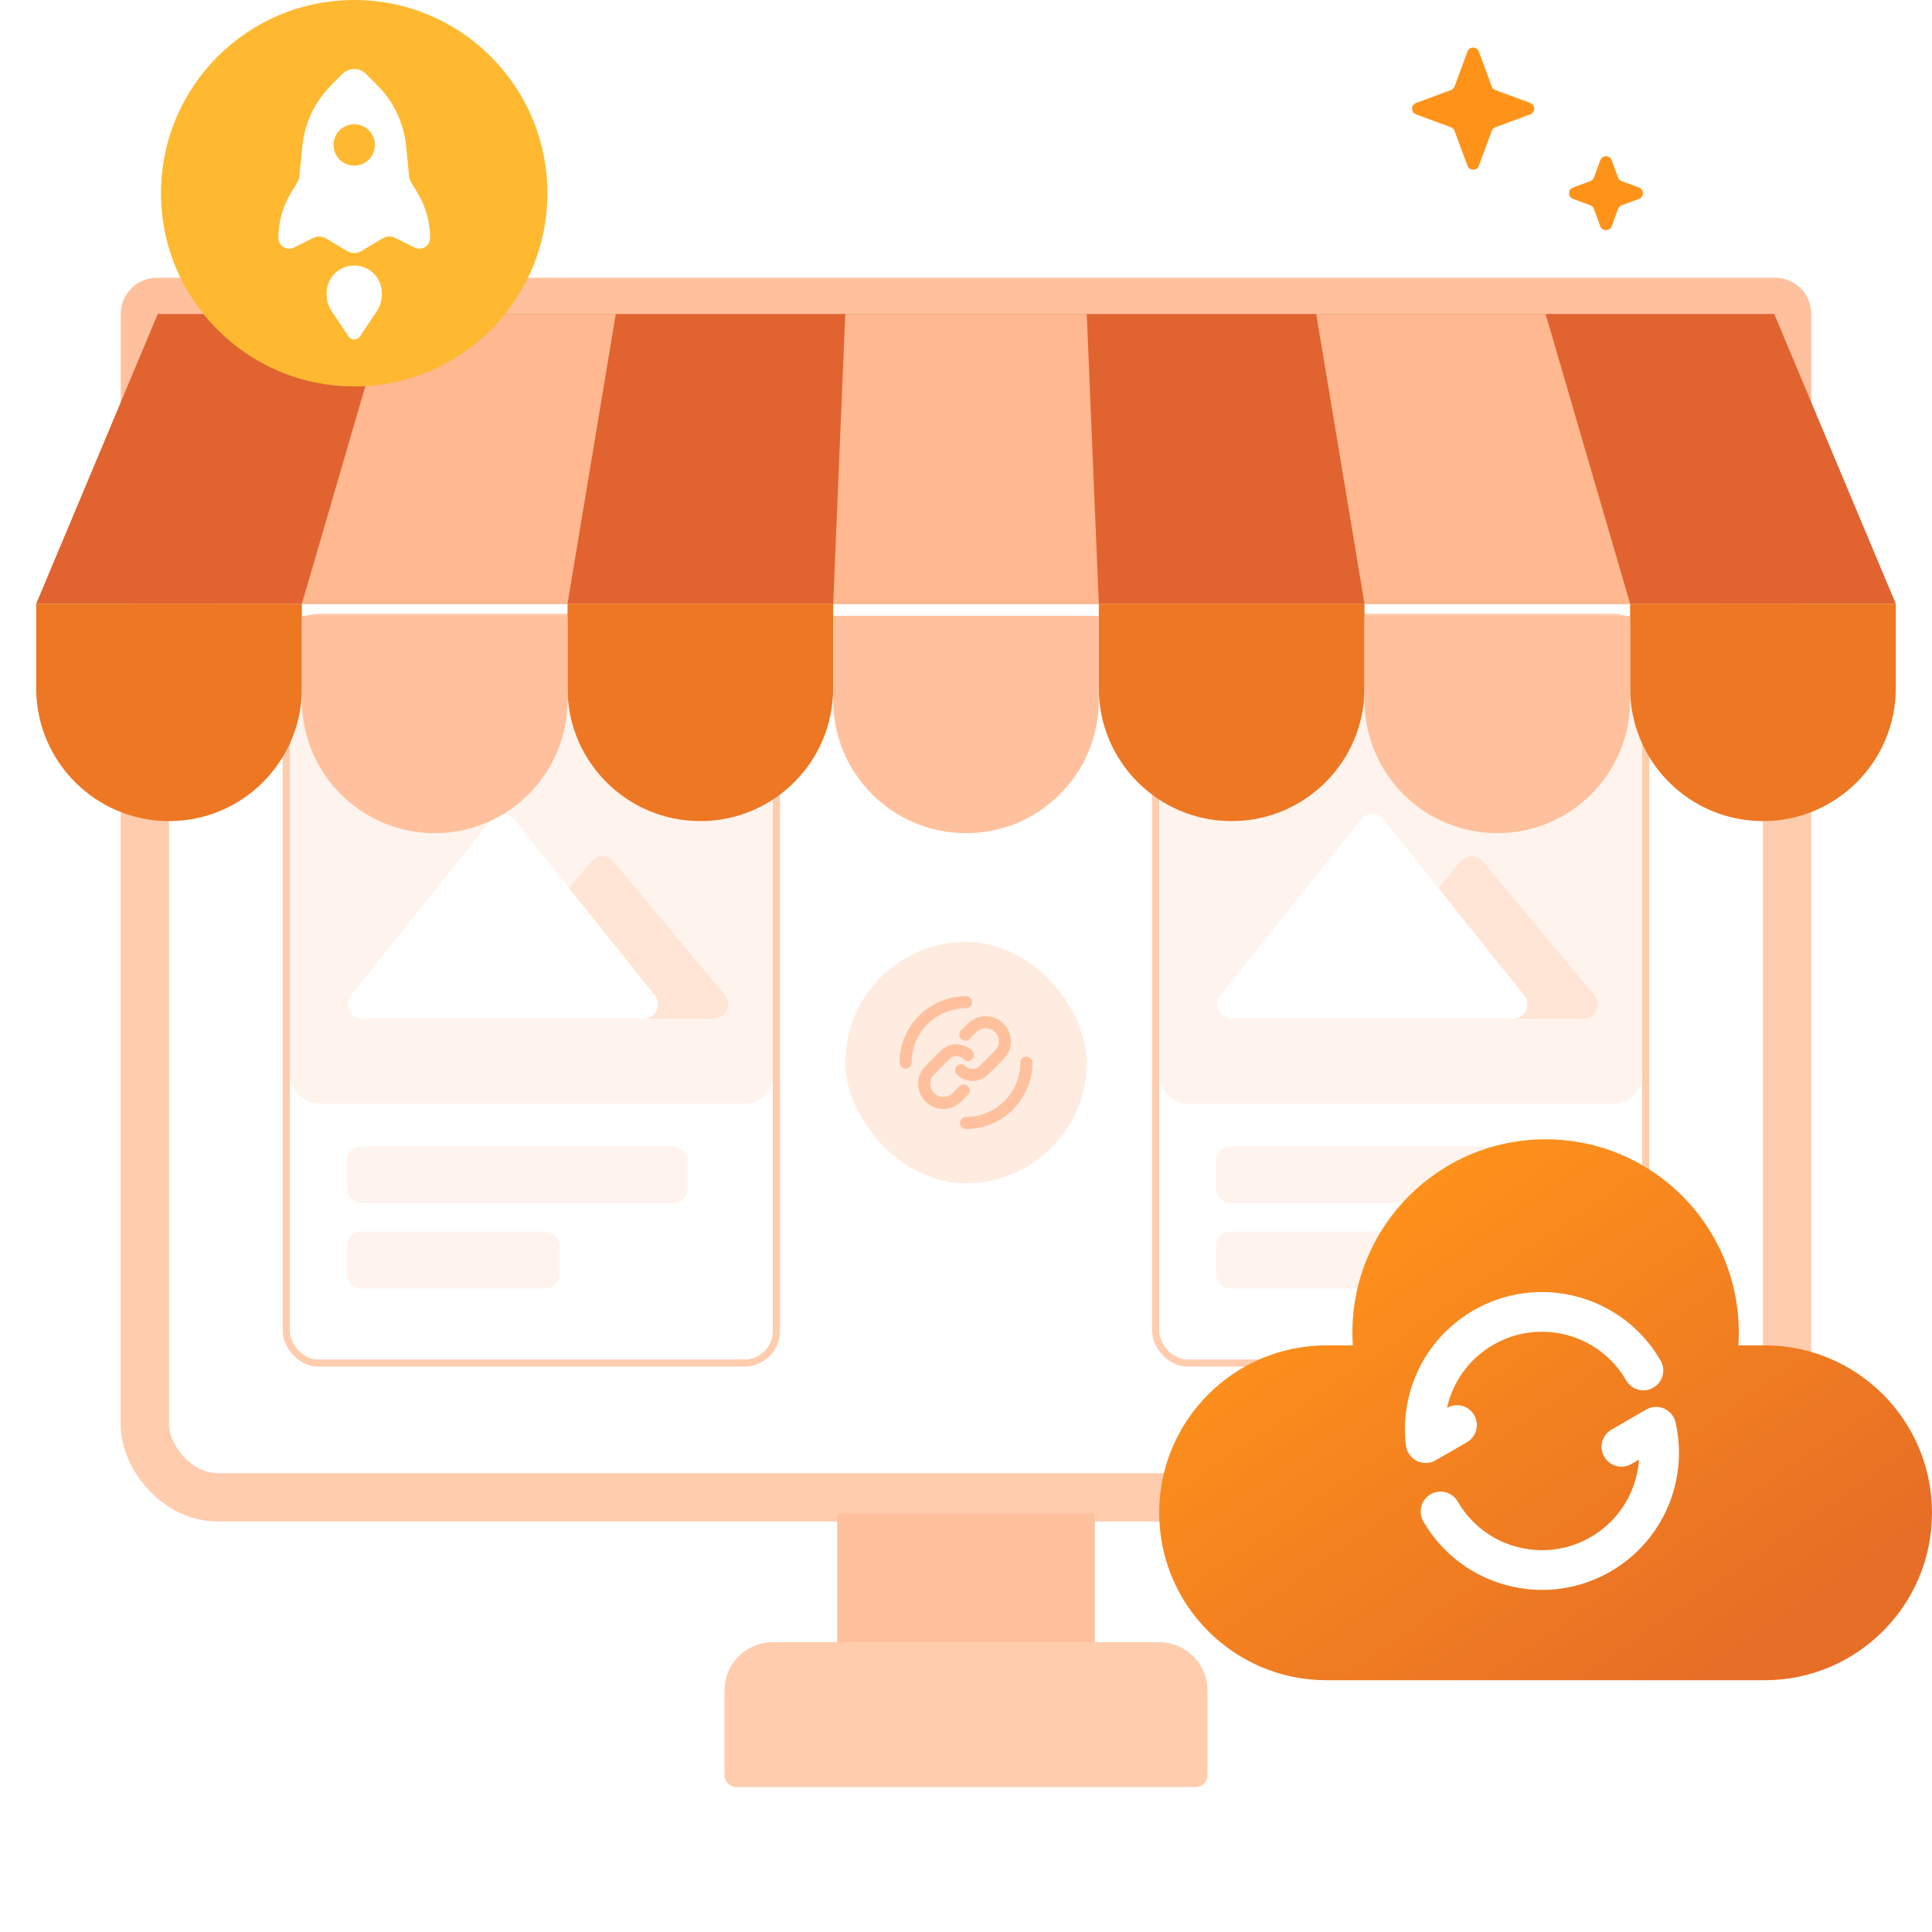 <svg width="120" height="120" viewBox="0 0 120 120" fill="none" xmlns="http://www.w3.org/2000/svg">
<path d="M91.148 3.2C91.269 2.874 91.731 2.874 91.852 3.2L92.656 5.373C92.694 5.476 92.775 5.556 92.877 5.594L95.05 6.398C95.376 6.519 95.376 6.981 95.05 7.102L92.877 7.906C92.775 7.944 92.694 8.024 92.656 8.127L91.852 10.3C91.731 10.626 91.269 10.626 91.148 10.3L90.344 8.127C90.306 8.024 90.225 7.944 90.123 7.906L87.95 7.102C87.624 6.981 87.624 6.519 87.95 6.398L90.123 5.594C90.225 5.556 90.306 5.476 90.344 5.373L91.148 3.2Z" fill="#FF931A"/>
<path d="M99.398 9.95C99.519 9.624 99.981 9.624 100.102 9.95L100.5 11.028C100.538 11.131 100.619 11.212 100.722 11.25L101.8 11.648C102.126 11.769 102.126 12.231 101.8 12.352L100.722 12.75C100.619 12.788 100.538 12.869 100.5 12.972L100.102 14.05C99.981 14.376 99.519 14.376 99.398 14.05L99 12.972C98.962 12.869 98.881 12.788 98.778 12.75L97.7 12.352C97.374 12.231 97.374 11.769 97.7 11.648L98.778 11.25C98.881 11.212 98.962 11.131 99 11.028L99.398 9.95Z" fill="#FF931A"/>
<rect x="9" y="36" width="102" height="57" rx="4.5" fill="white" stroke="#FFCCAD" stroke-width="3"/>
<rect x="52.5" y="58.5" width="15" height="15" rx="7.5" fill="#FFECE1"/>
<path fill-rule="evenodd" clip-rule="evenodd" d="M60 62.625C58.136 62.625 56.625 64.136 56.625 66C56.625 66.207 56.457 66.375 56.25 66.375C56.043 66.375 55.875 66.207 55.875 66C55.875 63.722 57.722 61.875 60 61.875C60.207 61.875 60.375 62.043 60.375 62.25C60.375 62.457 60.207 62.625 60 62.625ZM63.75 65.625C63.957 65.625 64.125 65.793 64.125 66C64.125 68.278 62.278 70.125 60 70.125C59.793 70.125 59.625 69.957 59.625 69.75C59.625 69.543 59.793 69.375 60 69.375C61.864 69.375 63.375 67.864 63.375 66C63.375 65.793 63.543 65.625 63.75 65.625ZM61.798 64.108C61.479 63.789 60.962 63.789 60.643 64.108L60.219 64.531C60.073 64.678 59.835 64.678 59.689 64.531C59.542 64.385 59.542 64.147 59.689 64.001L60.112 63.578C60.724 62.966 61.717 62.966 62.329 63.578C62.941 64.19 62.941 65.182 62.329 65.794L61.386 66.737C60.847 67.276 59.972 67.276 59.433 66.737C59.286 66.59 59.286 66.353 59.433 66.206C59.579 66.06 59.816 66.06 59.963 66.206C60.209 66.453 60.609 66.453 60.856 66.206L61.798 65.264C62.118 64.945 62.118 64.427 61.798 64.108ZM59.171 67.891C58.852 68.211 58.334 68.211 58.015 67.891C57.696 67.572 57.696 67.055 58.015 66.736L58.958 65.793C59.204 65.547 59.604 65.547 59.85 65.793C59.997 65.94 60.234 65.94 60.381 65.793C60.527 65.647 60.527 65.409 60.381 65.263C59.841 64.723 58.967 64.723 58.427 65.263L57.484 66.205C56.873 66.817 56.873 67.81 57.484 68.422C58.097 69.034 59.089 69.034 59.701 68.422L60.124 67.999C60.271 67.852 60.271 67.615 60.124 67.468C59.978 67.322 59.74 67.322 59.594 67.468L59.171 67.891Z" fill="#FFC19D"/>
<path d="M7.5 19.5C7.5 18.257 8.507 17.25 9.75 17.25H110.25C111.493 17.25 112.5 18.257 112.5 19.5V28.5H7.5V19.5Z" fill="#FFC19D"/>
<rect x="19.323" y="41.648" width="22.941" height="22.941" fill="white" stroke="#DCDFE6" stroke-width="0.882"/>
<rect x="17.779" y="38.339" width="30.441" height="46.324" rx="1.985" fill="white" stroke="#FFCCAD" stroke-width="0.441"/>
<rect x="18" y="38.56" width="30" height="30" rx="1.765" fill="#FFF4ED"/>
<rect x="21.529" y="71.207" width="21.177" height="3.529" rx="0.882" fill="#FFF4ED"/>
<rect x="21.529" y="76.5" width="13.235" height="3.529" rx="0.882" fill="#FFF4ED"/>
<path d="M36.734 53.491L29.794 61.819C29.315 62.393 29.724 63.266 30.472 63.266H44.351C45.099 63.266 45.508 62.394 45.029 61.819L38.089 53.491C37.736 53.068 37.086 53.068 36.734 53.491Z" fill="#FFE5D6"/>
<path d="M30.546 50.892L21.794 61.833C21.332 62.411 21.743 63.267 22.483 63.267H39.988C40.727 63.267 41.139 62.411 40.677 61.833L31.924 50.892C31.571 50.451 30.899 50.451 30.546 50.892Z" fill="white"/>
<circle cx="40.941" cy="45.617" r="3.529" fill="#FFC19D"/>
<rect x="73.323" y="41.648" width="22.941" height="22.941" fill="white" stroke="#DCDFE6" stroke-width="0.882"/>
<rect x="71.779" y="38.339" width="30.441" height="46.324" rx="1.985" fill="white" stroke="#FFCCAD" stroke-width="0.441"/>
<rect x="72" y="38.56" width="30" height="30" rx="1.765" fill="#FFF4ED"/>
<rect x="75.529" y="71.207" width="21.177" height="3.529" rx="0.882" fill="#FFF4ED"/>
<rect x="75.529" y="76.5" width="13.235" height="3.529" rx="0.882" fill="#FFF4ED"/>
<path d="M90.734 53.491L83.794 61.819C83.315 62.393 83.724 63.266 84.472 63.266H98.351C99.099 63.266 99.508 62.394 99.029 61.819L92.089 53.491C91.737 53.068 91.086 53.068 90.734 53.491Z" fill="#FFE5D6"/>
<path d="M84.546 50.892L75.794 61.833C75.332 62.411 75.743 63.267 76.483 63.267H93.988C94.728 63.267 95.139 62.411 94.677 61.833L85.924 50.892C85.571 50.451 84.899 50.451 84.546 50.892Z" fill="white"/>
<circle cx="94.942" cy="45.617" r="3.529" fill="#FFC19D"/>
<rect x="52" y="94" width="16" height="8" fill="#FFC19D"/>
<path d="M45 105C45 103.343 46.343 102 48 102H72C73.657 102 75 103.343 75 105V110.25C75 110.664 74.664 111 74.25 111H45.75C45.336 111 45 110.664 45 110.25V105Z" fill="#FFCCAD"/>
<path d="M2.25 37.5L9.8 19.5H110.2L117.75 37.5H2.25Z" fill="#E16330"/>
<path d="M18.75 37.5L24 19.5H38.25L35.25 37.5H18.75Z" fill="#FFB88F"/>
<path d="M51.75 37.5L52.5 19.5H67.5L68.25 37.5H51.75Z" fill="#FFB88F"/>
<path d="M84.75 37.5L81.75 19.5H96L101.25 37.5H84.75Z" fill="#FFB88F"/>
<path fill-rule="evenodd" clip-rule="evenodd" d="M107.974 83.562C107.991 83.298 108 83.032 108 82.764C108 76.136 102.627 70.764 96 70.764C89.373 70.764 84 76.136 84 82.764C84 83.032 84.009 83.298 84.026 83.562H82.4C76.656 83.562 72 88.218 72 93.962C72 99.706 76.656 104.362 82.4 104.362H109.6C115.344 104.362 120 99.706 120 93.962C120 88.218 115.344 83.562 109.6 83.562H107.974Z" fill="url(#paint0_linear_16508_108410)"/>
<path d="M102.073 85.123C100.065 81.643 95.615 80.451 92.136 82.46C89.533 83.962 88.21 86.83 88.549 89.636L90.496 88.513" stroke="white" stroke-width="2.467" stroke-linecap="round" stroke-linejoin="round"/>
<path d="M89.474 93.88C91.483 97.36 95.932 98.552 99.412 96.543C102.246 94.906 103.563 91.65 102.868 88.618L100.71 89.864" stroke="white" stroke-width="2.467" stroke-linecap="round" stroke-linejoin="round"/>
<path d="M2.25 37.5H18.75V42.75C18.75 47.306 15.056 51 10.5 51V51C5.944 51 2.25 47.306 2.25 42.75V37.5Z" fill="#ED7723"/>
<path d="M35.25 37.5H51.75V42.75C51.75 47.306 48.056 51 43.5 51V51C38.944 51 35.25 47.306 35.25 42.75V37.5Z" fill="#ED7723"/>
<path d="M68.25 37.5H84.75V42.75C84.75 47.306 81.056 51 76.5 51V51C71.944 51 68.25 47.306 68.25 42.75V37.5Z" fill="#ED7723"/>
<path d="M101.25 37.5H117.75V42.75C117.75 47.306 114.056 51 109.5 51V51C104.944 51 101.25 47.306 101.25 42.75V37.5Z" fill="#ED7723"/>
<g filter="url(#filter0_d_16508_108410)">
<path d="M18.75 37.5H35.25V42.75C35.25 47.306 31.556 51 27 51V51C22.444 51 18.75 47.306 18.75 42.75V37.5Z" fill="#FFC19D"/>
</g>
<g filter="url(#filter1_d_16508_108410)">
<path d="M51.75 37.5H68.25V42.75C68.25 47.306 64.556 51 60 51V51C55.444 51 51.75 47.306 51.75 42.75V37.5Z" fill="#FFC19D"/>
</g>
<g filter="url(#filter2_d_16508_108410)">
<path d="M84.75 37.5H101.25V42.75C101.25 47.306 97.556 51 93 51V51C88.444 51 84.75 47.306 84.75 42.75V37.5Z" fill="#FFC19D"/>
</g>
<circle cx="22" cy="12" r="12" fill="#FFB931"/>
<path d="M20.599 19.328L21.645 20.895C21.814 21.149 22.188 21.149 22.358 20.895L23.403 19.328C23.607 19.022 23.715 18.662 23.715 18.295V18.204C23.715 17.554 23.349 16.961 22.768 16.67C22.285 16.429 21.717 16.429 21.235 16.67C20.654 16.961 20.287 17.554 20.287 18.204V18.295C20.287 18.662 20.396 19.022 20.599 19.328Z" fill="white"/>
<path fill-rule="evenodd" clip-rule="evenodd" d="M18.258 15.374L19.438 14.784C19.7 14.653 20.011 14.665 20.262 14.816L21.561 15.595C21.832 15.758 22.171 15.758 22.443 15.595L23.741 14.816C23.993 14.665 24.303 14.653 24.566 14.784L25.745 15.374C26.192 15.597 26.716 15.273 26.716 14.774C26.716 13.802 26.452 12.848 25.951 12.014L25.529 11.31C25.464 11.201 25.424 11.08 25.411 10.954L25.224 9.075C25.08 7.642 24.445 6.303 23.427 5.285L22.733 4.591C22.54 4.397 22.276 4.288 22.002 4.288C21.727 4.288 21.464 4.397 21.27 4.591L20.577 5.285C19.558 6.303 18.924 7.642 18.78 9.075L18.592 10.954C18.58 11.08 18.54 11.201 18.474 11.31L18.052 12.014C17.552 12.848 17.288 13.802 17.288 14.774C17.288 15.273 17.812 15.597 18.258 15.374ZM22.001 10.287C22.711 10.287 23.287 9.712 23.287 9.002C23.287 8.292 22.711 7.716 22.001 7.716C21.291 7.716 20.716 8.292 20.716 9.002C20.716 9.712 21.291 10.287 22.001 10.287Z" fill="white"/>
<defs>
<filter id="filter0_d_16508_108410" x="18.75" y="37.5" width="16.5" height="14.25" filterUnits="userSpaceOnUse" color-interpolation-filters="sRGB">
<feFlood flood-opacity="0" result="BackgroundImageFix"/>
<feColorMatrix in="SourceAlpha" type="matrix" values="0 0 0 0 0 0 0 0 0 0 0 0 0 0 0 0 0 0 127 0" result="hardAlpha"/>
<feOffset dy="0.75"/>
<feComposite in2="hardAlpha" operator="out"/>
<feColorMatrix type="matrix" values="0 0 0 0 1 0 0 0 0 0.925 0 0 0 0 0.882 0 0 0 1 0"/>
<feBlend mode="normal" in2="BackgroundImageFix" result="effect1_dropShadow_16508_108410"/>
<feBlend mode="normal" in="SourceGraphic" in2="effect1_dropShadow_16508_108410" result="shape"/>
</filter>
<filter id="filter1_d_16508_108410" x="51.75" y="37.5" width="16.5" height="14.25" filterUnits="userSpaceOnUse" color-interpolation-filters="sRGB">
<feFlood flood-opacity="0" result="BackgroundImageFix"/>
<feColorMatrix in="SourceAlpha" type="matrix" values="0 0 0 0 0 0 0 0 0 0 0 0 0 0 0 0 0 0 127 0" result="hardAlpha"/>
<feOffset dy="0.75"/>
<feComposite in2="hardAlpha" operator="out"/>
<feColorMatrix type="matrix" values="0 0 0 0 1 0 0 0 0 0.925 0 0 0 0 0.882 0 0 0 1 0"/>
<feBlend mode="normal" in2="BackgroundImageFix" result="effect1_dropShadow_16508_108410"/>
<feBlend mode="normal" in="SourceGraphic" in2="effect1_dropShadow_16508_108410" result="shape"/>
</filter>
<filter id="filter2_d_16508_108410" x="84.75" y="37.5" width="16.5" height="14.25" filterUnits="userSpaceOnUse" color-interpolation-filters="sRGB">
<feFlood flood-opacity="0" result="BackgroundImageFix"/>
<feColorMatrix in="SourceAlpha" type="matrix" values="0 0 0 0 0 0 0 0 0 0 0 0 0 0 0 0 0 0 127 0" result="hardAlpha"/>
<feOffset dy="0.75"/>
<feComposite in2="hardAlpha" operator="out"/>
<feColorMatrix type="matrix" values="0 0 0 0 1 0 0 0 0 0.925 0 0 0 0 0.882 0 0 0 1 0"/>
<feBlend mode="normal" in2="BackgroundImageFix" result="effect1_dropShadow_16508_108410"/>
<feBlend mode="normal" in="SourceGraphic" in2="effect1_dropShadow_16508_108410" result="shape"/>
</filter>
<linearGradient id="paint0_linear_16508_108410" x1="114.5" y1="98.109" x2="92.793" y2="66.753" gradientUnits="userSpaceOnUse">
<stop stop-color="#E76E26"/>
<stop offset="1" stop-color="#FF941A"/>
</linearGradient>
</defs>
</svg>
